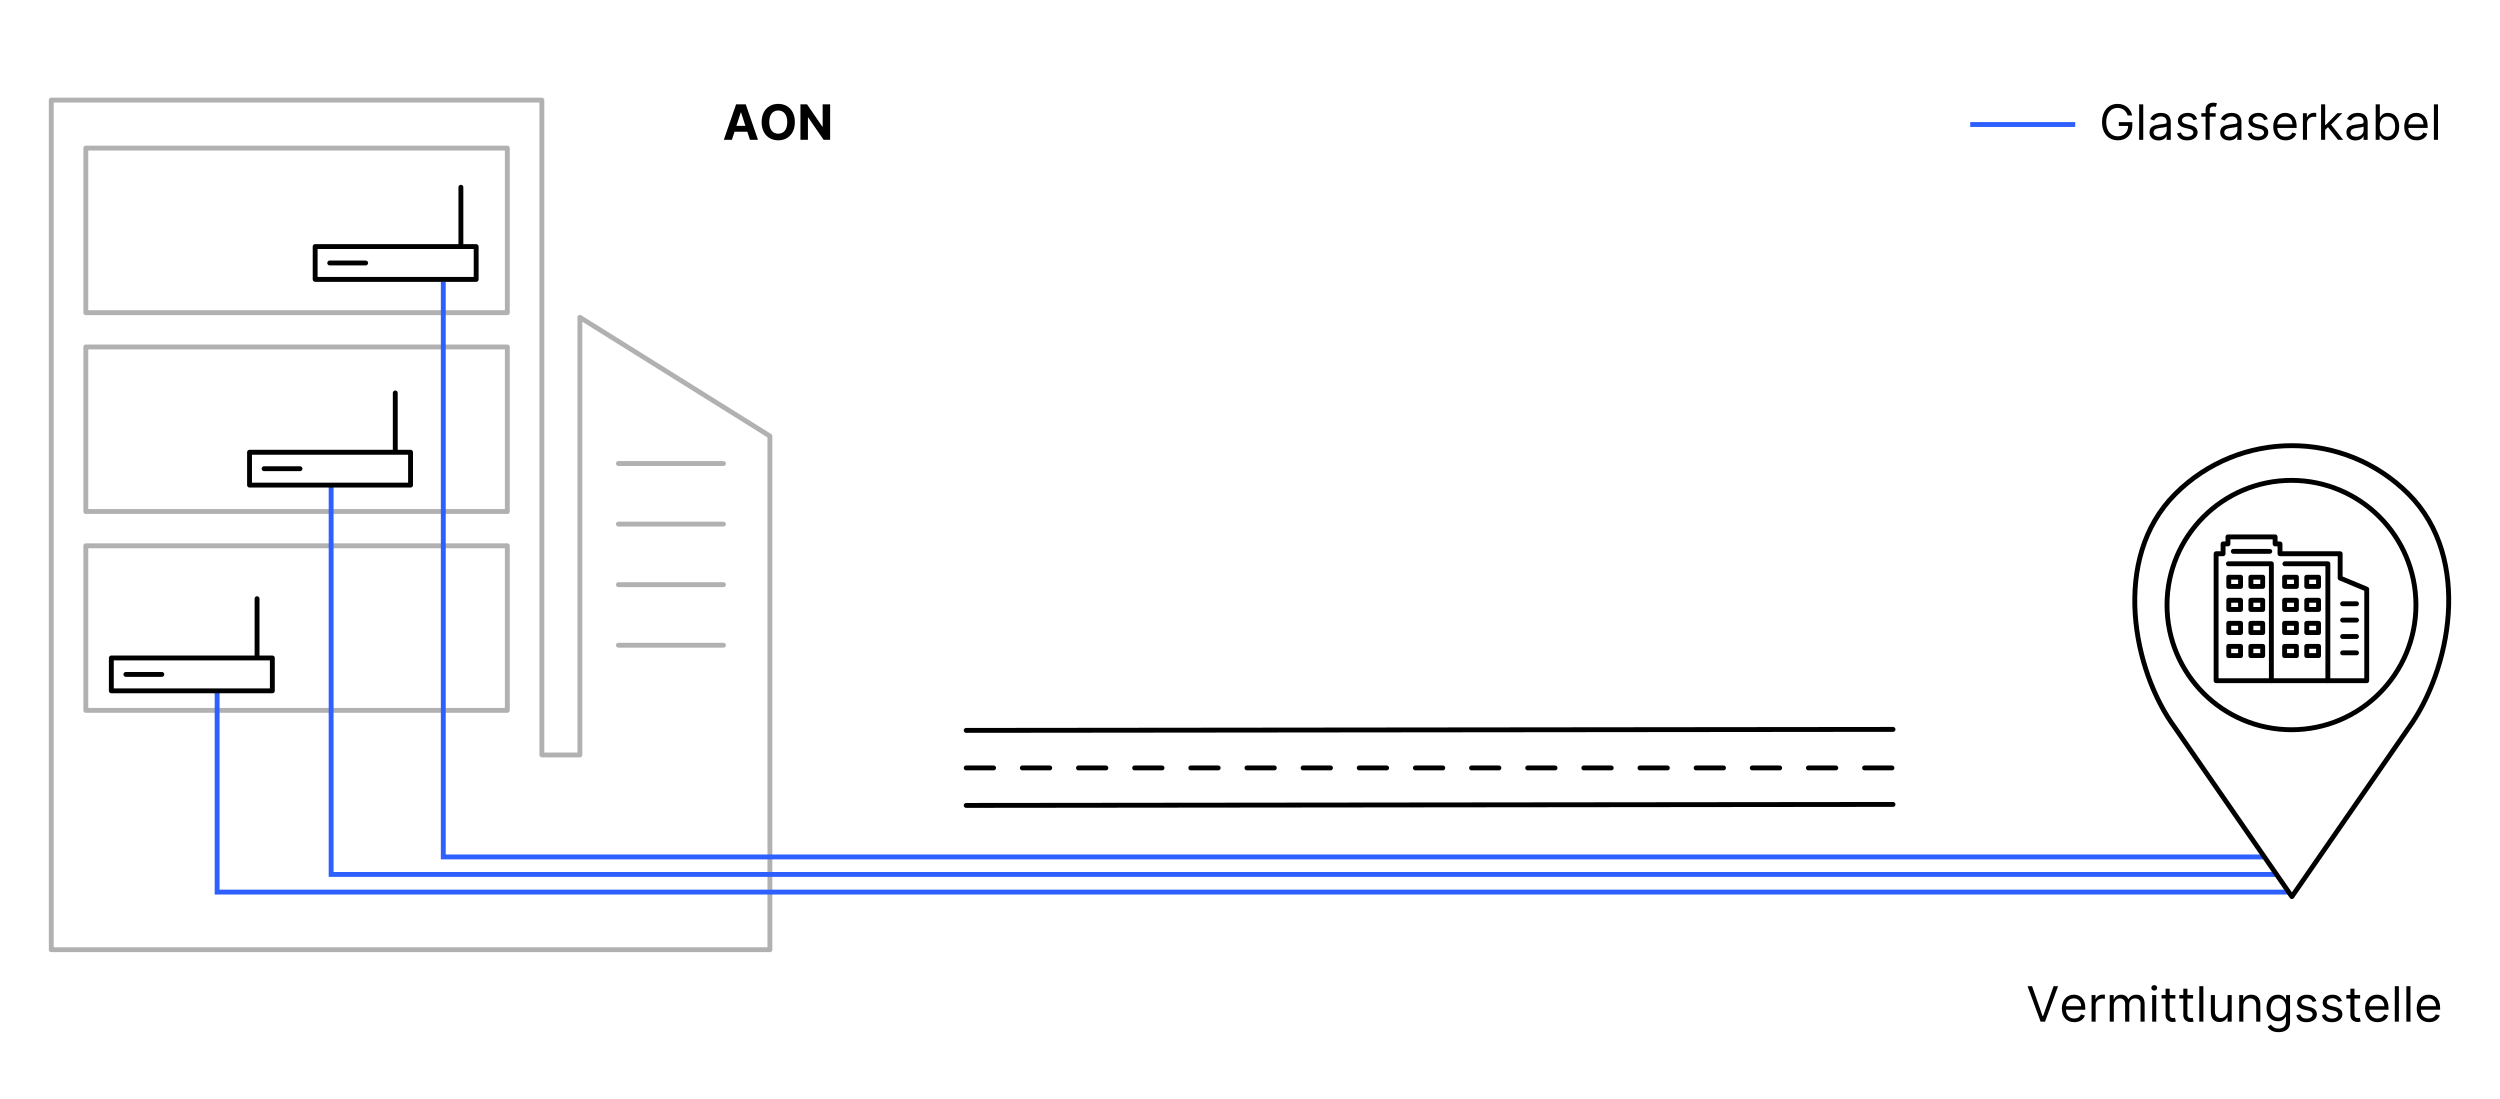 <?xml version="1.0" encoding="UTF-8"?>
<svg xmlns="http://www.w3.org/2000/svg" id="LANCOM-Infografik-Glasfaser-Breitbandausbau-AON" width="1024" height="450" viewBox="0 0 1024 450">
  <defs>
    <style>
      .cls-1, .cls-2, .cls-3, .cls-4 {
        fill: none;
      }

      .cls-1, .cls-5 {
        stroke-width: 0px;
      }

      .cls-2 {
        stroke: #000;
      }

      .cls-2, .cls-3 {
        stroke-linecap: round;
        stroke-linejoin: round;
      }

      .cls-2, .cls-3, .cls-4 {
        stroke-width: 2px;
      }

      .cls-3 {
        stroke: #b1b1b1;
      }

      .cls-4 {
        stroke: #2e60ff;
        stroke-miterlimit: 10;
      }
    </style>
  </defs>
  <rect class="cls-3" x="35.15" y="60.66" width="172.65" height="67.41" transform="translate(242.95 188.73) rotate(-180)"></rect>
  <rect class="cls-3" x="35.15" y="142.11" width="172.65" height="67.41" transform="translate(242.95 351.63) rotate(-180)"></rect>
  <rect class="cls-3" x="35.15" y="223.56" width="172.65" height="67.41" transform="translate(242.95 514.53) rotate(-180)"></rect>
  <path class="cls-3" d="m21,389h294.35s0-210.38,0-210.38l-77.83-48.64v179.25h-15.57V41s-200.95,0-200.95,0v348Z"></path>
  <line class="cls-3" x1="296.33" y1="264.29" x2="253.3" y2="264.29"></line>
  <line class="cls-3" x1="296.33" y1="239.48" x2="253.3" y2="239.48"></line>
  <line class="cls-3" x1="296.33" y1="189.86" x2="253.3" y2="189.86"></line>
  <polyline class="cls-4" points="181.57 115.43 181.57 351 927.57 351"></polyline>
  <polyline class="cls-4" points="135.63 198.29 135.63 358.17 932.57 358.17"></polyline>
  <polyline class="cls-4" points="88.93 282.54 88.93 365.4 937.57 365.4"></polyline>
  <g>
    <g>
      <line class="cls-2" x1="188.78" y1="76.7" x2="188.78" y2="99.93"></line>
      <line class="cls-1" x1="136.26" y1="76.7" x2="136.26" y2="99.93"></line>
    </g>
    <rect class="cls-2" x="129.09" y="100.99" width="65.95" height="13.45"></rect>
    <line class="cls-2" x1="149.77" y1="107.72" x2="135.06" y2="107.72"></line>
  </g>
  <g>
    <g>
      <line class="cls-2" x1="161.9" y1="160.96" x2="161.9" y2="184.19"></line>
      <line class="cls-1" x1="109.37" y1="160.96" x2="109.37" y2="184.19"></line>
    </g>
    <rect class="cls-2" x="102.21" y="185.25" width="65.95" height="13.45"></rect>
    <line class="cls-2" x1="122.88" y1="191.98" x2="108.17" y2="191.98"></line>
  </g>
  <g>
    <g>
      <line class="cls-2" x1="105.29" y1="245.22" x2="105.29" y2="268.45"></line>
      <line class="cls-1" x1="52.76" y1="245.22" x2="52.76" y2="268.45"></line>
    </g>
    <rect class="cls-2" x="45.6" y="269.51" width="65.95" height="13.45"></rect>
    <line class="cls-2" x1="66.28" y1="276.24" x2="51.56" y2="276.24"></line>
  </g>
  <g>
    <ellipse class="cls-2" cx="938.59" cy="247.83" rx="50.98" ry="51.07"></ellipse>
    <path class="cls-2" d="m986.56,298.16l-47.81,69.09-47.81-69.09c-17.23-23.26-26.4-69.33,0-95.78h0c26.4-26.45,69.21-26.45,95.62,0h0c26.4,26.45,16.93,72.52,0,95.78Z"></path>
    <g>
      <path class="cls-2" d="m907.72,278.81h61.69s0-37.49,0-37.49l-10.88-4.53v-9.98h-24.64v-4.02s-2,0-2,0v-2.88s-19.32,0-19.32,0v2.88h-2s0,4.02,0,4.02h-2.85s0,52,0,52Z"></path>
      <line class="cls-2" x1="965.22" y1="247.3" x2="959.54" y2="247.3"></line>
      <line class="cls-2" x1="965.22" y1="254" x2="959.54" y2="254"></line>
      <line class="cls-2" x1="965.22" y1="260.71" x2="959.54" y2="260.71"></line>
      <line class="cls-2" x1="965.22" y1="267.41" x2="959.54" y2="267.41"></line>
      <polyline class="cls-2" points="935.89 230.92 953.49 230.92 953.49 278.81"></polyline>
      <polyline class="cls-2" points="912.76 230.92 930.35 230.92 930.35 278.81"></polyline>
      <rect class="cls-2" x="935.79" y="236.43" width="4.83" height="3.77" transform="translate(1876.4 476.63) rotate(-180)"></rect>
      <rect class="cls-2" x="935.79" y="245.88" width="4.83" height="3.77" transform="translate(1876.4 495.52) rotate(-180)"></rect>
      <rect class="cls-2" x="935.79" y="255.32" width="4.83" height="3.77" transform="translate(1876.4 514.41) rotate(-180)"></rect>
      <rect class="cls-2" x="935.79" y="264.77" width="4.83" height="3.77" transform="translate(1876.4 533.3) rotate(-180)"></rect>
      <rect class="cls-2" x="944.86" y="236.43" width="4.83" height="3.77" transform="translate(1894.54 476.63) rotate(-180)"></rect>
      <rect class="cls-2" x="944.86" y="245.88" width="4.83" height="3.77" transform="translate(1894.54 495.52) rotate(-180)"></rect>
      <rect class="cls-2" x="944.86" y="255.32" width="4.83" height="3.77" transform="translate(1894.54 514.41) rotate(-180)"></rect>
      <rect class="cls-2" x="944.86" y="264.77" width="4.83" height="3.77" transform="translate(1894.54 533.3) rotate(-180)"></rect>
      <rect class="cls-2" x="912.91" y="236.43" width="4.83" height="3.77" transform="translate(1830.64 476.63) rotate(-180)"></rect>
      <rect class="cls-2" x="912.91" y="245.88" width="4.83" height="3.77" transform="translate(1830.64 495.52) rotate(-180)"></rect>
      <rect class="cls-2" x="912.91" y="255.32" width="4.83" height="3.77" transform="translate(1830.64 514.41) rotate(-180)"></rect>
      <rect class="cls-2" x="912.91" y="264.77" width="4.83" height="3.77" transform="translate(1830.64 533.3) rotate(-180)"></rect>
      <rect class="cls-2" x="921.98" y="236.43" width="4.83" height="3.77" transform="translate(1848.78 476.63) rotate(-180)"></rect>
      <rect class="cls-2" x="921.98" y="245.88" width="4.83" height="3.77" transform="translate(1848.78 495.52) rotate(-180)"></rect>
      <rect class="cls-2" x="921.98" y="255.32" width="4.83" height="3.77" transform="translate(1848.78 514.41) rotate(-180)"></rect>
      <rect class="cls-2" x="921.98" y="264.77" width="4.83" height="3.77" transform="translate(1848.78 533.3) rotate(-180)"></rect>
      <line class="cls-2" x1="929.7" y1="225.83" x2="914.76" y2="225.83"></line>
    </g>
  </g>
  <g>
    <line class="cls-2" x1="395.75" y1="299.17" x2="775.38" y2="298.76"></line>
    <line class="cls-2" x1="395.75" y1="329.9" x2="775.38" y2="329.49"></line>
    <line class="cls-2" x1="395.75" y1="314.54" x2="406.97" y2="314.54"></line>
    <line class="cls-2" x1="418.75" y1="314.54" x2="429.97" y2="314.54"></line>
    <line class="cls-2" x1="441.75" y1="314.54" x2="452.97" y2="314.54"></line>
    <line class="cls-2" x1="464.75" y1="314.54" x2="475.96" y2="314.54"></line>
    <line class="cls-2" x1="487.75" y1="314.54" x2="498.96" y2="314.54"></line>
    <line class="cls-2" x1="510.75" y1="314.54" x2="521.96" y2="314.54"></line>
    <line class="cls-2" x1="533.74" y1="314.54" x2="544.96" y2="314.54"></line>
    <line class="cls-2" x1="556.74" y1="314.54" x2="567.96" y2="314.54"></line>
    <line class="cls-2" x1="579.74" y1="314.54" x2="590.96" y2="314.54"></line>
    <line class="cls-2" x1="602.74" y1="314.54" x2="613.95" y2="314.54"></line>
    <line class="cls-2" x1="625.74" y1="314.54" x2="636.95" y2="314.54"></line>
    <line class="cls-2" x1="648.73" y1="314.54" x2="659.95" y2="314.54"></line>
    <line class="cls-2" x1="671.73" y1="314.54" x2="682.95" y2="314.54"></line>
    <line class="cls-2" x1="694.73" y1="314.54" x2="705.95" y2="314.54"></line>
    <line class="cls-2" x1="717.73" y1="314.54" x2="728.94" y2="314.54"></line>
    <line class="cls-2" x1="740.73" y1="314.54" x2="751.94" y2="314.54"></line>
    <line class="cls-2" x1="763.73" y1="314.54" x2="774.94" y2="314.54"></line>
  </g>
  <line class="cls-3" x1="296.33" y1="214.67" x2="253.3" y2="214.67"></line>
  <g id="Text_DE" data-name="Text DE">
    <g>
      <path class="cls-5" d="m296.48,57.27l5.02-14.53h3.96l5.01,14.53h-3.29l-1.08-3.31h-5.24l-1.08,3.31h-3.29Zm8.84-5.71l-1.79-5.5h-.11l-1.79,5.5h3.69Z"></path>
      <path class="cls-5" d="m318.77,57.47c-3.87,0-6.8-2.73-6.8-7.46s2.93-7.46,6.8-7.46,6.8,2.71,6.8,7.46-2.95,7.46-6.8,7.46Zm0-12.21c-2.23,0-3.69,1.67-3.69,4.75s1.46,4.75,3.69,4.75,3.69-1.67,3.69-4.75-1.46-4.75-3.69-4.75Z"></path>
      <path class="cls-5" d="m340.01,57.27h-2.65l-6.32-9.15h-.11v9.15h-3.07v-14.53h2.7l6.27,9.14h.13v-9.14h3.06v14.53Z"></path>
    </g>
    <g>
      <path class="cls-5" d="m836.67,416.17h.17l4.31-12.23h1.84l-5.34,14.53h-1.82l-5.34-14.53h1.84l4.31,12.23Z"></path>
      <path class="cls-5" d="m844.54,413.1c0-3.35,1.96-5.68,4.91-5.68,2.27,0,4.68,1.39,4.68,5.45v.71h-7.91c.08,2.33,1.43,3.6,3.4,3.6,1.31,0,2.3-.57,2.72-1.7l1.62.45c-.51,1.65-2.13,2.75-4.34,2.75-3.15,0-5.08-2.24-5.08-5.59Zm7.89-.96c0-1.84-1.16-3.21-2.98-3.21-1.92,0-3.12,1.51-3.23,3.21h6.21Z"></path>
      <path class="cls-5" d="m856.7,407.57h1.62v1.65h.11c.4-1.08,1.53-1.82,2.84-1.82.25,0,.69.01.88.03v1.7c-.11-.03-.57-.11-1.02-.11-1.59,0-2.75,1.08-2.75,2.55v6.9h-1.67v-10.9Z"></path>
      <path class="cls-5" d="m864.15,407.57h1.62v1.7h.14c.45-1.16,1.5-1.84,2.92-1.84s2.38.68,2.92,1.84h.11c.56-1.13,1.7-1.84,3.26-1.84,1.94,0,3.32,1.18,3.32,3.75v7.29h-1.67v-7.29c0-1.61-1.02-2.24-2.21-2.24-1.53,0-2.41,1.04-2.41,2.44v7.1h-1.7v-7.46c0-1.24-.89-2.07-2.16-2.07s-2.47,1.13-2.47,2.72v6.81h-1.67v-10.9Z"></path>
      <path class="cls-5" d="m881.19,404.62c0-.62.54-1.13,1.19-1.13s1.19.51,1.19,1.13-.54,1.14-1.19,1.14-1.19-.51-1.19-1.14Zm.34,2.95h1.67v10.9h-1.67v-10.9Z"></path>
      <path class="cls-5" d="m891.02,408.99h-2.33v6.36c0,1.42.71,1.65,1.45,1.65.37,0,.6-.06.74-.08l.34,1.5c-.23.08-.62.2-1.25.2-1.42,0-2.95-.91-2.95-2.81v-6.81h-1.65v-1.42h1.65v-2.61h1.67v2.61h2.33v1.42Z"></path>
      <path class="cls-5" d="m898.29,408.99h-2.33v6.36c0,1.42.71,1.65,1.45,1.65.37,0,.6-.06.74-.08l.34,1.5c-.23.08-.62.2-1.25.2-1.42,0-2.95-.91-2.95-2.81v-6.81h-1.65v-1.42h1.65v-2.61h1.67v2.61h2.33v1.42Z"></path>
      <path class="cls-5" d="m902.5,418.47h-1.67v-14.53h1.67v14.53Z"></path>
      <path class="cls-5" d="m912.43,407.57h1.67v10.9h-1.67v-1.84h-.11c-.51,1.11-1.59,1.99-3.24,1.99-2.04,0-3.52-1.33-3.52-4.12v-6.92h1.67v6.81c0,1.59.99,2.61,2.38,2.61,1.25,0,2.81-.94,2.81-2.98v-6.44Z"></path>
      <path class="cls-5" d="m918.86,418.47h-1.67v-10.9h1.62v1.7h.14c.51-1.11,1.53-1.84,3.18-1.84,2.21,0,3.69,1.33,3.69,4.12v6.92h-1.67v-6.81c0-1.71-.94-2.72-2.5-2.72s-2.78,1.08-2.78,2.98v6.56Z"></path>
      <path class="cls-5" d="m928.83,420.6l1.33-.94c.45.6,1.14,1.65,3.12,1.65,1.76,0,3.04-.82,3.04-2.64v-2.21h-.14c-.37.6-1.05,1.84-3.18,1.84-2.64,0-4.63-1.93-4.63-5.34s1.9-5.53,4.66-5.53c2.13,0,2.81,1.31,3.18,1.87h.17v-1.73h1.62v11.21c0,2.81-2.1,4-4.71,4-2.43,0-3.77-1.04-4.46-2.18Zm7.52-7.66c0-2.36-1.08-4-3.12-4s-3.18,1.79-3.18,4,1.08,3.86,3.18,3.86,3.12-1.45,3.12-3.86Z"></path>
      <path class="cls-5" d="m947.29,410.44c-.29-.75-.89-1.56-2.36-1.56-1.33,0-2.33.68-2.33,1.62,0,.84.58,1.27,1.87,1.59l1.62.4c1.94.48,2.9,1.43,2.9,2.95,0,1.88-1.72,3.26-4.26,3.26-2.23,0-3.75-.99-4.14-2.84l1.59-.4c.3,1.17,1.16,1.76,2.53,1.76,1.56,0,2.55-.77,2.55-1.7,0-.75-.52-1.28-1.62-1.53l-1.82-.43c-2-.47-2.89-1.48-2.89-2.98,0-1.84,1.7-3.15,4-3.15,2.16,0,3.33,1.04,3.86,2.58l-1.5.43Z"></path>
      <path class="cls-5" d="m957.74,410.44c-.29-.75-.89-1.56-2.36-1.56-1.33,0-2.33.68-2.33,1.62,0,.84.58,1.27,1.87,1.59l1.62.4c1.94.48,2.9,1.43,2.9,2.95,0,1.88-1.72,3.26-4.26,3.26-2.23,0-3.75-.99-4.14-2.84l1.59-.4c.3,1.17,1.16,1.76,2.53,1.76,1.56,0,2.55-.77,2.55-1.7,0-.75-.52-1.28-1.62-1.53l-1.82-.43c-2-.47-2.89-1.48-2.89-2.98,0-1.84,1.7-3.15,4-3.15,2.16,0,3.33,1.04,3.86,2.58l-1.5.43Z"></path>
      <path class="cls-5" d="m966.72,408.99h-2.33v6.36c0,1.42.71,1.65,1.45,1.65.37,0,.6-.06.74-.08l.34,1.5c-.23.08-.62.2-1.25.2-1.42,0-2.95-.91-2.95-2.81v-6.81h-1.65v-1.42h1.65v-2.61h1.67v2.61h2.33v1.42Z"></path>
      <path class="cls-5" d="m968.74,413.1c0-3.35,1.96-5.68,4.91-5.68,2.27,0,4.68,1.39,4.68,5.45v.71h-7.91c.08,2.33,1.43,3.6,3.4,3.6,1.31,0,2.3-.57,2.72-1.7l1.62.45c-.51,1.65-2.13,2.75-4.34,2.75-3.15,0-5.08-2.24-5.08-5.59Zm7.89-.96c0-1.84-1.16-3.21-2.98-3.21-1.92,0-3.12,1.51-3.23,3.21h6.21Z"></path>
      <path class="cls-5" d="m982.58,418.47h-1.67v-14.53h1.67v14.53Z"></path>
      <path class="cls-5" d="m987.32,418.47h-1.67v-14.53h1.67v14.53Z"></path>
      <path class="cls-5" d="m989.88,413.1c0-3.35,1.96-5.68,4.91-5.68,2.27,0,4.68,1.39,4.68,5.45v.71h-7.91c.08,2.33,1.43,3.6,3.4,3.6,1.31,0,2.3-.57,2.72-1.7l1.62.45c-.51,1.65-2.13,2.75-4.34,2.75-3.15,0-5.08-2.24-5.08-5.59Zm7.89-.96c0-1.84-1.16-3.21-2.98-3.21-1.92,0-3.12,1.51-3.23,3.21h6.21Z"></path>
    </g>
    <g>
      <path class="cls-5" d="m867.36,44.19c-2.58,0-4.66,2.04-4.66,5.82s2.07,5.82,4.77,5.82c2.46,0,4.18-1.65,4.23-4.26h-3.83v-1.56h5.53v1.56c0,3.6-2.47,5.9-5.93,5.9-3.86,0-6.47-2.87-6.47-7.46s2.63-7.46,6.36-7.46c3.06,0,5.42,1.93,5.96,4.74h-1.82c-.62-1.91-2.04-3.09-4.14-3.09Z"></path>
      <path class="cls-5" d="m877.87,57.27h-1.67v-14.53h1.67v14.53Z"></path>
      <path class="cls-5" d="m880.43,54.18c0-2.5,2.21-2.94,4.23-3.21,1.99-.25,2.81-.18,2.81-.99v-.06c0-1.4-.76-2.21-2.3-2.21s-2.47.85-2.84,1.65l-1.59-.57c.85-1.99,2.72-2.55,4.37-2.55,1.39,0,4.03.4,4.03,3.86v7.18h-1.67v-1.48h-.08c-.34.71-1.33,1.73-3.24,1.73-2.07,0-3.72-1.22-3.72-3.35Zm7.04-.85v-1.53c-.28.34-2.19.54-2.9.62-1.31.17-2.47.57-2.47,1.84,0,1.16.96,1.76,2.3,1.76,1.99,0,3.07-1.33,3.07-2.7Z"></path>
      <path class="cls-5" d="m898.43,49.24c-.29-.75-.89-1.56-2.36-1.56-1.33,0-2.33.68-2.33,1.62,0,.84.58,1.27,1.87,1.59l1.62.4c1.94.48,2.9,1.43,2.9,2.95,0,1.88-1.72,3.26-4.26,3.26-2.23,0-3.75-.99-4.14-2.84l1.59-.4c.3,1.17,1.16,1.76,2.53,1.76,1.56,0,2.55-.77,2.55-1.7,0-.75-.52-1.28-1.62-1.53l-1.82-.43c-2-.47-2.89-1.48-2.89-2.98,0-1.84,1.7-3.15,4-3.15,2.16,0,3.33,1.04,3.86,2.58l-1.5.43Z"></path>
      <path class="cls-5" d="m907.53,47.79h-2.44v9.48h-1.67v-9.48h-1.76v-1.42h1.76v-1.5c0-1.87,1.5-2.81,3.07-2.81.82,0,1.33.17,1.59.28l-.48,1.45c-.17-.06-.45-.17-.94-.17-1.11,0-1.56.57-1.56,1.65v1.11h2.44v1.42Z"></path>
      <path class="cls-5" d="m909.38,54.18c0-2.5,2.21-2.94,4.23-3.21,1.99-.25,2.81-.18,2.81-.99v-.06c0-1.4-.76-2.21-2.3-2.21s-2.47.85-2.84,1.65l-1.59-.57c.85-1.99,2.72-2.55,4.37-2.55,1.39,0,4.03.4,4.03,3.86v7.18h-1.67v-1.48h-.08c-.34.71-1.33,1.73-3.24,1.73-2.07,0-3.72-1.22-3.72-3.35Zm7.04-.85v-1.53c-.28.34-2.19.54-2.9.62-1.31.17-2.47.57-2.47,1.84,0,1.16.96,1.76,2.3,1.76,1.99,0,3.07-1.33,3.07-2.7Z"></path>
      <path class="cls-5" d="m927.38,49.24c-.29-.75-.89-1.56-2.36-1.56-1.33,0-2.33.68-2.33,1.62,0,.84.58,1.27,1.87,1.59l1.62.4c1.94.48,2.9,1.43,2.9,2.95,0,1.88-1.72,3.26-4.26,3.26-2.23,0-3.75-.99-4.14-2.84l1.59-.4c.3,1.17,1.16,1.76,2.53,1.76,1.56,0,2.55-.77,2.55-1.7,0-.75-.52-1.28-1.62-1.53l-1.82-.43c-2-.47-2.89-1.48-2.89-2.98,0-1.84,1.7-3.15,4-3.15,2.16,0,3.33,1.04,3.86,2.58l-1.5.43Z"></path>
      <path class="cls-5" d="m931.11,51.91c0-3.35,1.96-5.68,4.91-5.68,2.27,0,4.68,1.39,4.68,5.45v.71h-7.91c.08,2.33,1.43,3.6,3.4,3.6,1.31,0,2.3-.57,2.72-1.7l1.62.45c-.51,1.65-2.13,2.75-4.34,2.75-3.15,0-5.08-2.24-5.08-5.59Zm7.89-.96c0-1.84-1.16-3.21-2.98-3.21-1.92,0-3.12,1.51-3.23,3.21h6.21Z"></path>
      <path class="cls-5" d="m943.27,46.37h1.62v1.65h.11c.4-1.08,1.53-1.82,2.84-1.82.25,0,.69.01.88.03v1.7c-.11-.03-.57-.11-1.02-.11-1.59,0-2.75,1.08-2.75,2.55v6.9h-1.67v-10.9Z"></path>
      <path class="cls-5" d="m950.71,42.74h1.67v8.49h.2l4.77-4.85h2.07l-4.61,4.65,4.95,6.24h-2.13l-4.08-5.17-1.17,1.08v4.08h-1.67v-14.53Z"></path>
      <path class="cls-5" d="m961.08,54.18c0-2.5,2.21-2.94,4.23-3.21,1.99-.25,2.81-.18,2.81-.99v-.06c0-1.4-.76-2.21-2.3-2.21s-2.47.85-2.84,1.65l-1.59-.57c.85-1.99,2.72-2.55,4.37-2.55,1.39,0,4.03.4,4.03,3.86v7.18h-1.67v-1.48h-.08c-.34.71-1.33,1.73-3.24,1.73-2.07,0-3.72-1.22-3.72-3.35Zm7.04-.85v-1.53c-.28.34-2.19.54-2.9.62-1.3.17-2.47.57-2.47,1.84,0,1.16.96,1.76,2.3,1.76,1.99,0,3.07-1.33,3.07-2.7Z"></path>
      <path class="cls-5" d="m973.1,42.74h1.67v5.36h.14c.37-.57,1.02-1.87,3.15-1.87,2.75,0,4.65,2.19,4.65,5.62s-1.9,5.65-4.63,5.65c-2.1,0-2.81-1.31-3.18-1.9h-.2v1.67h-1.62v-14.53Zm4.77,13.25c2.1,0,3.18-1.84,3.18-4.17s-1.05-4.09-3.18-4.09-3.12,1.65-3.12,4.09,1.11,4.17,3.12,4.17Z"></path>
      <path class="cls-5" d="m984.77,51.91c0-3.35,1.96-5.68,4.91-5.68,2.27,0,4.68,1.39,4.68,5.45v.71h-7.91c.08,2.33,1.43,3.6,3.4,3.6,1.31,0,2.3-.57,2.72-1.7l1.62.45c-.51,1.65-2.13,2.75-4.34,2.75-3.15,0-5.08-2.24-5.08-5.59Zm7.89-.96c0-1.84-1.16-3.21-2.98-3.21-1.92,0-3.12,1.51-3.23,3.21h6.21Z"></path>
      <path class="cls-5" d="m998.6,57.27h-1.67v-14.53h1.67v14.53Z"></path>
    </g>
    <line class="cls-4" x1="850" y1="51" x2="807" y2="51"></line>
  </g>
</svg>
